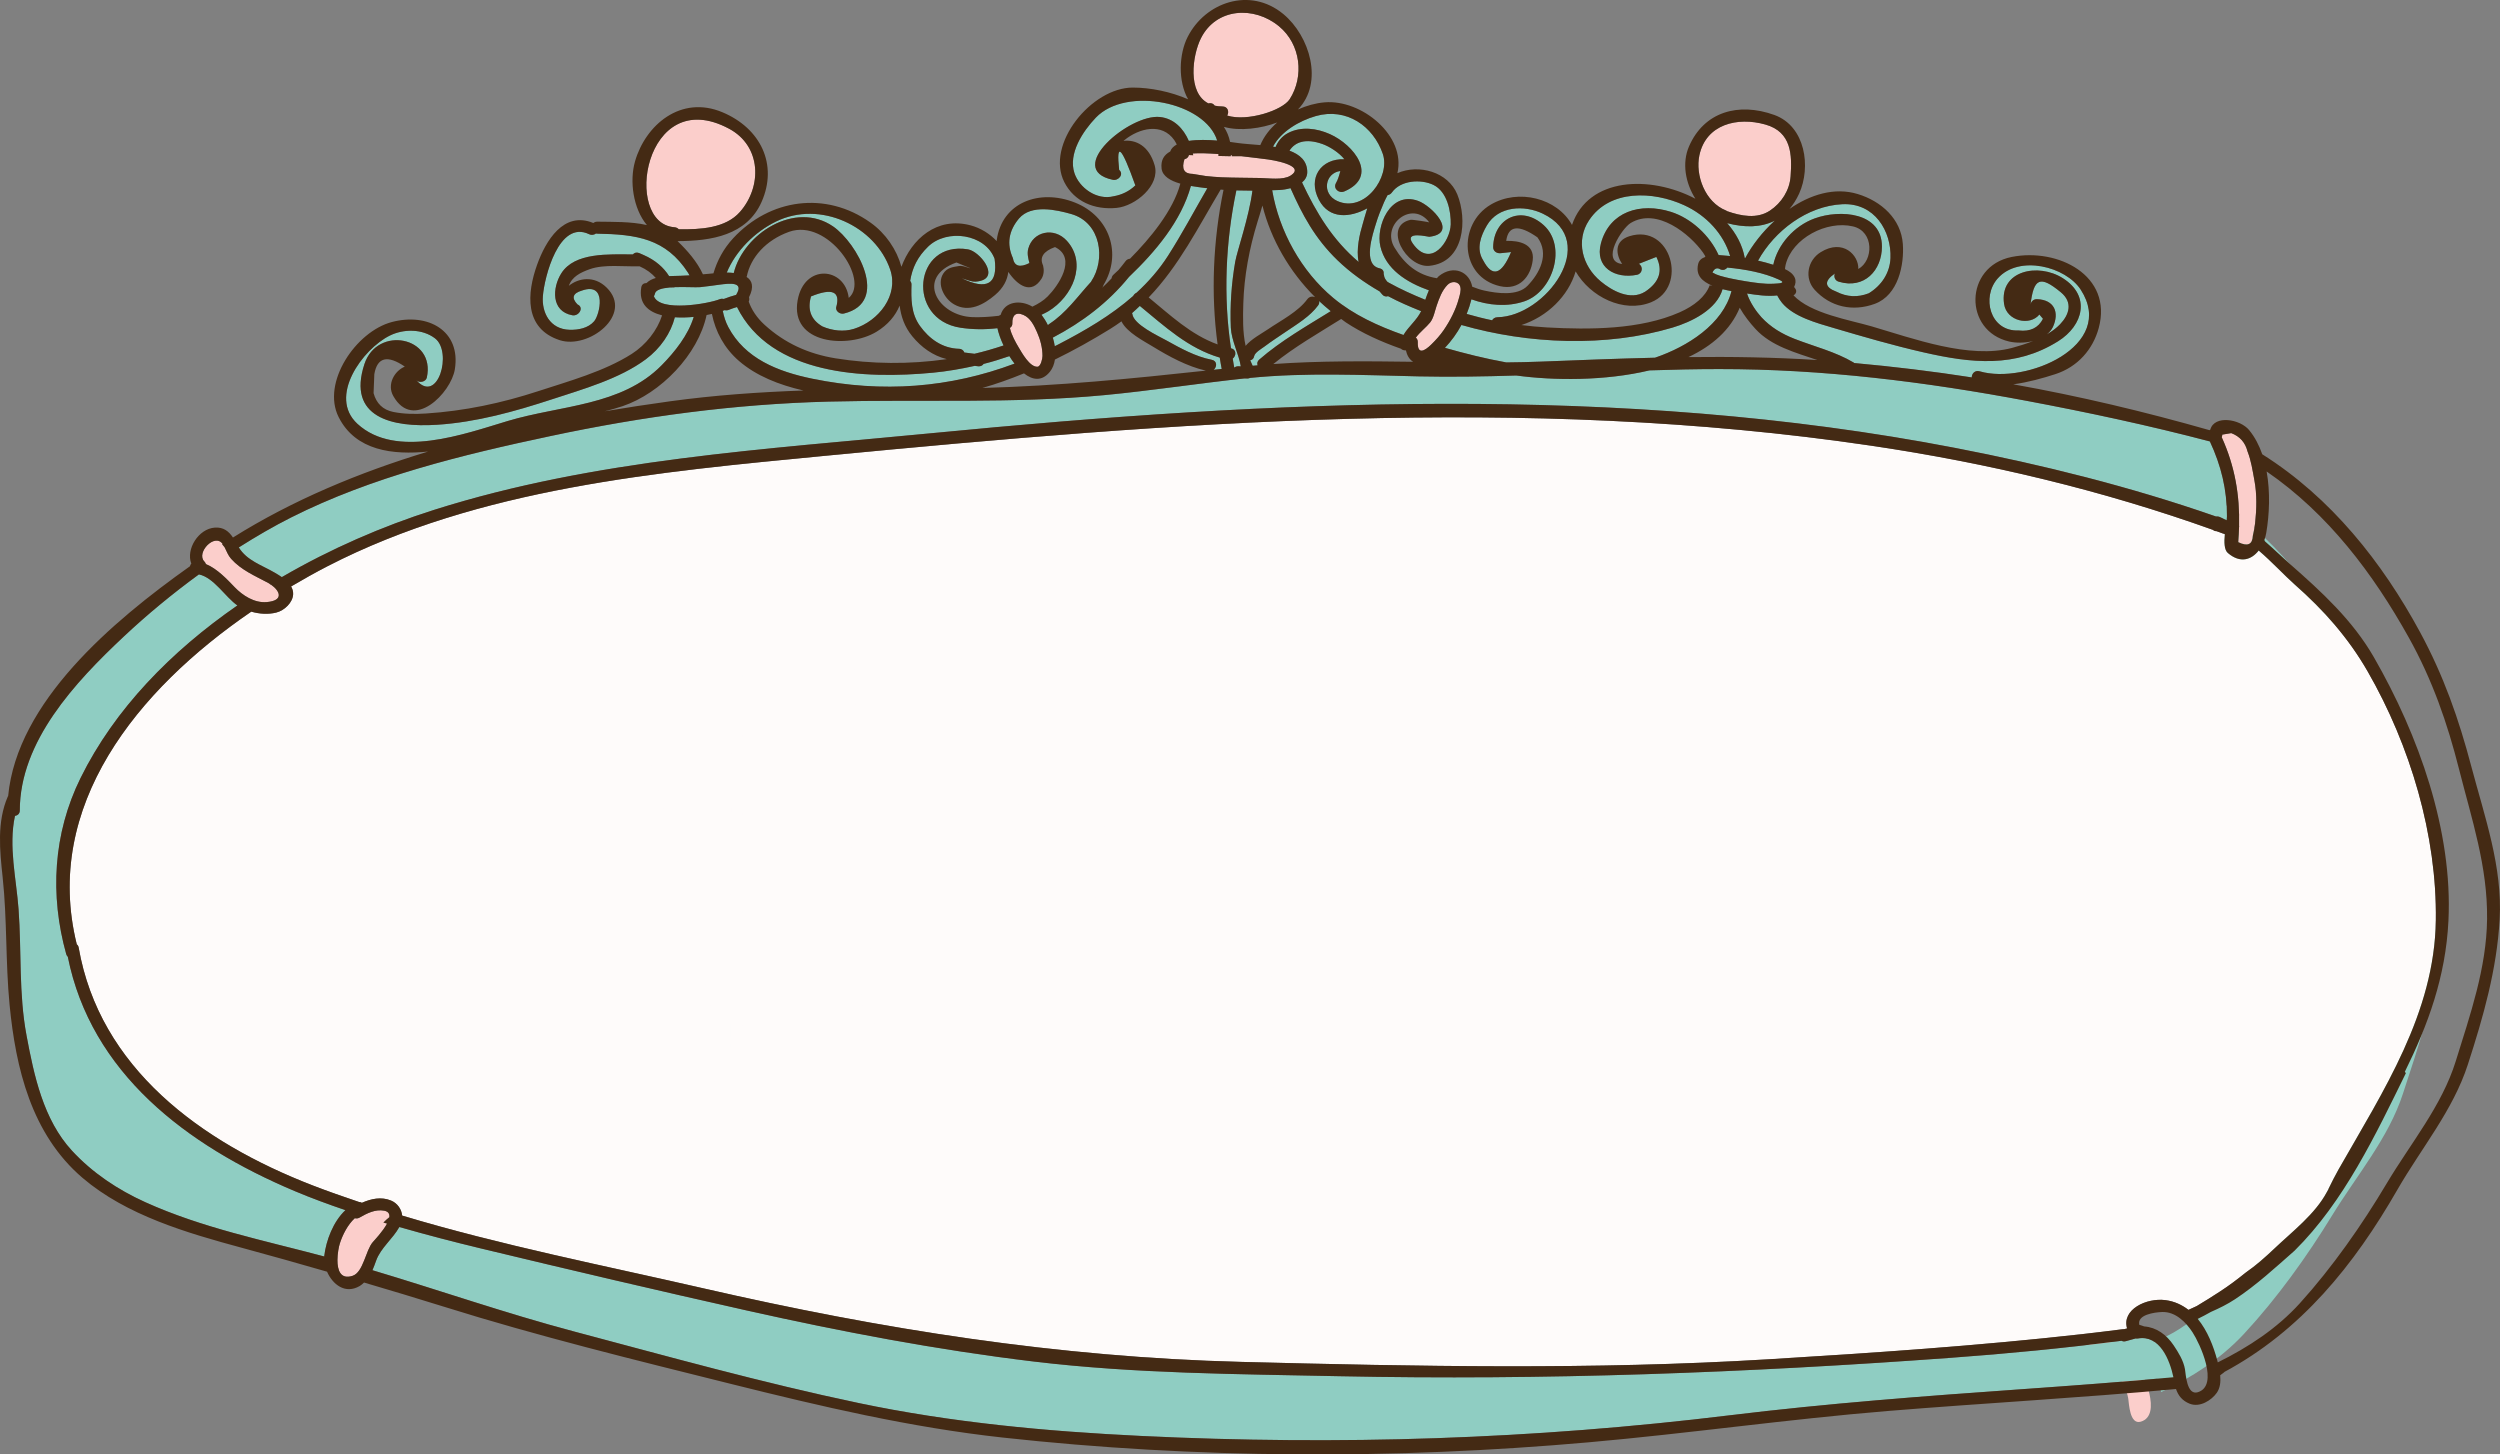 <?xml version="1.0" encoding="utf-8"?>
<!-- Generator: Adobe Illustrator 16.0.0, SVG Export Plug-In . SVG Version: 6.00 Build 0)  -->
<!DOCTYPE svg PUBLIC "-//W3C//DTD SVG 1.1//EN" "http://www.w3.org/Graphics/SVG/1.1/DTD/svg11.dtd">
<svg version="1.1" id="Layer_1" xmlns="http://www.w3.org/2000/svg" xmlns:xlink="http://www.w3.org/1999/xlink" x="0px" y="0px"
	 width="530.401px" height="308.578px" viewBox="0 0 530.401 308.578" enable-background="new 0 0 530.401 308.578"
	 xml:space="preserve">
<rect x="0" y="0" width="530.401" height="308.578" fill="#808080" stroke="none"/>
<path fill="#8FCDC2" d="M501.002,142.056c-7.409-13.675-16.772-26.461-29.715-35.593c0.735,4.407,0.468,9.122-0.246,13.021
	c-0.096,0.513-0.238,1.029-0.425,1.525c0.061,0.092,0.113,0.189,0.148,0.289c1.827,1.624,3.552,3.346,5.162,4.799
	c6.751,6.071,13.198,12.144,17.598,20.015c9.312,16.662,16.292,37.054,15.115,56.103c-0.736,11.938-4.644,22.088-9.664,31.946
	c0.087,0.083,0.156,0.179,0.221,0.276c-6.521,12.871-13.479,27.159-24.098,37.398c-4.123,3.546-8.147,7.185-12.759,10.153
	c-1.627,1.046-3.367,1.875-5.154,2.632c-0.918,0.519-1.862,0.987-2.813,1.448c2.035,2.533,3.264,5.827,4.033,8.85
	c0.035,0.131,0.07,0.279,0.104,0.424c6.564-3.15,12.666-7.054,17.598-12.371c6.993-7.545,13.371-16.439,18.689-25.129
	c5.206-8.503,11.942-16.333,15.027-25.852c3.181-9.813,6.764-19.636,7.014-30.043c0.269-11.146-2.969-21.129-5.535-31.835
	C508.938,160.241,505.888,151.083,501.002,142.056z"/>
<path fill="#FBCECB" d="M446.815,284.523c-1.606,0.044-5.389,0.497-4.839,2.714c0.031-0.009,0.056-0.018,0.091-0.025
	c0.329,0.091,0.623,0.218,0.935,0.325c2.596,0.226,4.703,1.806,6.183,4.071c1.008,1.547,2.056,3.277,2.346,5.112
	c0.168,1.069,0.293,5.608,2.668,4.901c4.591-1.378,0.55-10.334-0.952-12.699C451.906,286.804,449.705,284.436,446.815,284.523z"/>
<path fill="#8FCDC2" d="M62.557,252.718c-23.147-9.758-43.251-25.165-48.174-49.73c-0.145-0.144-0.269-0.317-0.332-0.552
	c-3.489-12.518-2.792-25.547,3.036-37.367c7.235-14.656,19.222-26.881,33.277-36.619c-2.506-1.719-4.982-5.925-8.163-6.583
	c-5.625,4.1-10.982,8.529-15.944,13.186c-10.359,9.722-22.034,22.227-22.057,36.904c-0.001,0.688-0.475,1.057-1.022,1.149
	c-1.402,6.402,0.294,13.396,0.759,19.78c0.658,8.993,0.017,17.865,1.697,26.824c1.572,8.39,3.545,17.828,9.646,24.43
	c4.314,4.668,9.658,8.25,15.548,10.918c12.081,5.466,25.158,8.102,37.962,11.515c0.007-0.058,0.005-0.115,0.013-0.173
	c0.398-3.211,1.853-7.171,4.474-9.651C69.661,255.511,66.072,254.199,62.557,252.718z"/>
<g>
	<path fill="#FBCECB" d="M57.524,124.065c-0.094-0.047-0.185-0.087-0.277-0.131c0.014-0.008,0.024-0.012,0.037-0.02
		c-0.12-0.074-0.233-0.158-0.355-0.225c-2.842-1.522-5.746-2.725-7.904-5.142c-0.635-0.712-0.942-1.609-1.371-2.439
		c-0.172-0.212-0.352-0.416-0.519-0.636c0.035-0.02,0.072-0.042,0.104-0.063c-1.71-2.398-5.688,1.887-3.882,3.718
		c0.153,0.154,0.25,0.322,0.305,0.491c0.021,0.022,0.042,0.049,0.066,0.076c2.374,0.985,4.49,3.247,6.062,4.886
		c1.665,1.733,4.161,3.386,6.793,3.162C60.364,127.419,59.328,125.313,57.524,124.065z"/>
	<path fill="#FBCECB" d="M82.605,258.242c0.084-0.679-0.181-1.201-1.083-1.378c-1.896-0.362-3.676,0.564-5.24,1.461
		c-0.36,0.204-0.708,0.222-1.006,0.127c-1.543,1.419-2.595,3.558-3.17,5.346c-0.221,0.679-0.507,2.122-0.515,3.529h0.003
		c0,0.004,0,0.004-0.003,0.008c-0.007,2.138,0.642,4.189,3.217,3.342c2.287-0.752,2.752-5.398,4.289-7.154
		c0.332-0.387,2.123-2.253,3.022-3.928c-0.259-0.073-0.518-0.135-0.773-0.214C81.722,258.962,82.177,258.616,82.605,258.242z"/>
</g>
<path fill="#8FCDC2" d="M453.582,283.972c-0.173,0.033-0.329,0.016-0.485-0.004c-0.68,0.182-1.362,0.358-2.04,0.567
	c-0.378,0.119-0.689,0.065-0.948-0.074c-12.044,1.556-24.138,2.731-36.265,3.614c-43.307,3.164-86.21,4.813-129.662,3.902
	c-21.617-0.455-43.332-0.534-64.814-3.108c-20.52-2.463-40.807-6.329-60.925-10.835c-18.803-4.211-37.574-8.628-56.301-13.135
	c-5.823-1.398-11.644-2.916-17.417-4.573c-1.412,2.542-3.96,4.437-4.926,7.143c-0.243,0.69-0.499,1.37-0.78,2.02
	c14.212,4.248,28.21,9.126,42.584,12.949c20.031,5.329,40.205,10.951,60.516,15.22c19.717,4.149,39.849,6.024,59.994,6.994
	c41.994,2.023,83.211,0.709,124.939-4.391c20.645-2.521,41.35-4.076,62.102-5.543c10.656-0.753,21.322-1.539,31.96-2.521
	C460.347,288.557,458.213,283.15,453.582,283.972z"/>
<path fill="#8FCDC2" d="M377.048,62.679c-2.109,0.249-4.338-0.102-6.402-0.408c0.65,1.966,2.021,3.902,3.068,5.046
	c1.949,2.107,4.365,3.548,7.088,4.603c4.16,1.612,8.632,2.711,12.466,4.996c0.048,0.03,0.069,0.071,0.117,0.105
	c8.311,0.756,16.631,1.754,24.944,3.051c-0.013-0.779,0.66-1.592,1.676-1.293c9.808,2.876,29.146-5.427,21.445-17.322
	c-3.174-4.906-13.079-7.467-17.601-2.401c-3.507,3.926-1.699,11.34,4.454,11.059c2.43,0.281,4.146-0.546,5.138-2.476
	c-0.26-0.302-0.509-0.605-0.763-0.91c-1.991,2.488-6.966,1.446-7.495-2.267c-1.008-7.068,7.219-8.763,12.461-5.446
	c5.983,3.785,4.371,10.028-0.999,13.388c-9.102,5.688-18.323,4.683-28.55,2.352c-6.431-1.465-12.765-3.31-19.072-5.172
	c-3.6-1.063-8.468-2.356-10.943-5.327C377.667,63.75,377.337,63.218,377.048,62.679z"/>
<path fill="#8FCDC2" d="M434.255,70.942c1.05-0.615,2.021-1.314,2.81-2.143c1.977-2.068,2.75-4.653,0.168-6.785
	c-4.426-3.652-5.768-3.028-6.447,2.688c0.083-0.686,0.61-1.256,1.387-1.229c3.698,0.132,4.787,2.823,3.373,5.899
	C435.25,69.997,434.79,70.503,434.255,70.942z"/>
<path fill="#FBCECB" d="M475.044,111.606c0.012,0.008,0.029,0.012,0.045,0.02c-0.013,0.05-0.034,0.095-0.048,0.146
	c-0.024,1.073-0.08,2.154-0.169,3.251c1.967,0.966,3.001,0.519,3.089-1.34c0.207-0.894,0.371-1.791,0.489-2.694
	c0.325-3.047,0.407-6.067-0.16-9.104c-0.375-2.022-0.689-4.188-1.458-6.122c-0.478-1.892-1.633-3.182-3.451-3.873
	c-0.636,0.107-1.27,0.211-1.904,0.317c-0.001,0.212-0.048,0.392-0.118,0.548C474.154,98.908,475.2,105.044,475.044,111.606z"/>
<path fill="#8FCDC2" d="M372.986,55.295c1.107,0.253,2.186,0.548,3.231,0.881c0.918-4.256,4.373-8.226,8.784-9.836
	c5.379-1.96,14.28-1.339,14.271,5.986c-0.011,4.998-3.724,9.098-9.185,7.432c-0.828-0.25-1.056-1.085-0.813-1.721
	c-2.313,1.607-2.209,2.891,0.335,3.845c2.231,1.143,4.515,1.256,6.868,0.343c2.739-1.667,4.476-4.342,4.608-7.462
	c0.229-5.688-3.354-11.778-10.22-11.437C383.418,43.695,376.493,48.953,372.986,55.295z"/>
<path fill="#8FCDC2" d="M265.713,40.446c-1.139,0.003-2.271-0.013-3.407-0.051c-2.296,10.881-2.79,22.579-1.138,33.5
	c1.212,0.266,1.132,1.604,0.37,2.189c0.111,0.631,0.188,1.274,0.318,1.898c0.008-0.001,0.02-0.001,0.028-0.004
	c0.217-0.162,0.484-0.278,0.837-0.27l0.524,0.016c-0.404-2.578-1.991-5.504-2.109-8.192c-0.201-4.698,0.128-9.385,0.932-14.028
	C262.441,53.333,265.017,45.98,265.713,40.446z"/>
<path fill="#8FCDC2" d="M259.198,78.274c-0.162-0.791-0.278-1.604-0.412-2.405c-6.737-1.977-11.695-6.648-16.962-10.961
	c-0.55,0.506-1.067,1.034-1.649,1.52c0.017,0.064,0.053,0.107,0.063,0.182c0.279,2.26,5.41,4.604,7.224,5.611
	c2.988,1.66,6.186,3.438,9.611,4.109c1.203,0.235,1.145,1.509,0.423,2.127C258.066,78.395,258.627,78.337,259.198,78.274z"/>
<path fill="#8FCDC2" d="M282.331,66.017c-0.852-0.693-1.685-1.407-2.48-2.157c0.085,0.285,0.045,0.608-0.197,0.936
	c-1.709,2.329-4.451,3.957-6.843,5.583c-1.524,1.034-3.072,2.038-4.541,3.144c-0.62,0.461-2.051,1.26-2.192,2.06
	c-0.093,0.522-0.432,0.776-0.833,0.856c0.2,0.429,0.382,0.811,0.518,1.16c0.344-0.035,0.697-0.055,1.046-0.087
	c-0.136-0.398-0.08-0.845,0.345-1.215C271.741,72.305,277.132,69.241,282.331,66.017z"/>
<path fill="#FBCECB" d="M300.796,72.585c-0.082,2.76,1.435,1.904,2.88,0.489c0.96-0.938,1.863-1.938,2.618-3.036
	c1.371-1.995,2.572-4.341,3.195-6.646c0.211-0.767,0.542-1.754,0.324-2.558c-0.324-1.186-1.852-1.275-2.69-0.421
	c-1.211,1.235-1.78,2.875-2.327,4.453c-0.37,1.078-0.637,2.611-1.37,3.535c-0.827,1.033-2.194,2.058-3.044,3.234
	C300.642,71.847,300.808,72.162,300.796,72.585z"/>
<path fill="#8FCDC2" d="M319.582,76.895c2.457-0.028,4.915-0.08,7.367-0.175c8.046-0.312,16.106-0.636,24.179-0.83
	c6.852-2.325,14.433-7.109,16.224-14.128c-0.64-0.112-1.274-0.247-1.891-0.408c-1.235,4.318-6.54,6.932-10.618,8.148
	c-14.067,4.193-30.547,3.539-44.783-0.552c-0.956,1.779-2.15,3.408-3.5,4.847C310.745,74.986,315.104,76.087,319.582,76.895z"/>
<path fill="#FBCECB" d="M273.779,37.272c3.629-2.268-4.598-3.425-4.657-3.431c-0.717-0.084-3.001-0.396-5.71-0.696
	c-0.696,0-1.394,0.015-2.09,0.001c0.016-0.072,0.038-0.143,0.056-0.215c-0.088-0.008-0.171-0.018-0.258-0.025
	c-0.01,0.082,0.002,0.158-0.01,0.239c-0.865-0.016-1.736-0.032-2.601-0.056c0.02-0.139-0.008-0.269,0.011-0.406
	c-2.083-0.152-4.043-0.228-5.453-0.126c0.025,0.125,0.064,0.246,0.087,0.37c-0.305-0.008-0.61-0.02-0.913-0.029
	c-0.103,0.404-0.386,0.763-0.946,0.885c-0.673,2.069-0.083,3.107,1.772,3.115c0.922,0.151,1.849,0.303,2.78,0.452
	c1.091,0.123,2.189,0.209,3.292,0.262c2.746,0.108,5.494,0.102,8.244,0.154C269.206,37.798,272.194,38.262,273.779,37.272z"/>
<path fill="#8FCDC2" d="M215.246,77.149c-0.388-0.5-0.75-1.033-1.095-1.59c-1.804,0.617-3.615,1.189-5.469,1.651
	c-0.221,0.312-0.571,0.536-1.091,0.509c-0.263-0.015-0.525-0.068-0.779-0.099c-2.925,0.644-5.874,1.169-8.839,1.449
	c-14.542,1.38-34.427,0.565-41.61-13.929c-0.586,0.172-1.177,0.362-1.745,0.599c-0.311,0.132-0.607,0.125-0.879,0.06
	c-0.132,0.048-0.261,0.096-0.399,0.145c0.236,1.164,0.58,2.325,1.187,3.466c3.525,6.658,10.463,9.427,17.822,10.938
	C187.248,83.41,201.527,82.286,215.246,77.149z"/>
<path fill="#FBCECB" d="M220.115,77.808c0.726-0.045,1.064-1.802,1.062-2.276c0.009-1.707-0.456-3.502-1.164-5.069
	c-0.619-1.376-1.365-2.985-2.885-3.649c-1.695-0.742-2.408,0.208-2.344,1.774c0.02,0.479-0.207,0.792-0.524,0.979
	c0.332,1.489,1.177,3.003,1.894,4.195C216.794,74.833,218.474,77.907,220.115,77.808z"/>
<path fill="#8FCDC2" d="M317.696,67.306c10.251-0.161,21.952-16.086,9.608-21.985c-3.93-1.881-9.42-1.616-11.83,2.473
	c-1.295,2.193-2.355,4.982-0.813,7.427c1.934,3.688,3.907,3.107,5.929-1.741c-0.719,0.078-1.44,0.155-2.163,0.231
	c-0.854,0.119-1.648-0.413-1.636-1.284c0.097-6.061,5.875-9.021,10.712-4.663c4.969,4.473,2.027,14.069-4.068,16.157
	c-3.64,1.244-7.613,0.899-11.256-0.416c-0.256,1.034-0.589,2.07-1.008,3.099c1.78,0.505,3.579,0.977,5.396,1.347
	C316.779,67.59,317.147,67.313,317.696,67.306z"/>
<path fill="#8FCDC2" d="M365.061,57.181c-0.734-0.479-1.318-0.27-1.75,0.636c0.516,0.302,1.059,0.536,1.637,0.703
	c0.677,0.192,1.35,0.373,2.041,0.518c1.082,0.226,2.157,0.437,3.244,0.612c1.974,0.313,4.063,0.66,6.073,0.544
	c1.116-0.067,2.804-0.092,1.127-0.862c-3.221-1.483-7.189-2.21-10.975-2.562C366.177,57.161,365.681,57.391,365.061,57.181z"/>
<path fill="#FEFBFA" d="M472.663,117.324c-0.788-0.681-0.804-2.332-0.638-3.985c-0.588-0.214-1.174-0.432-1.761-0.644
	c-0.273,0.006-0.543-0.07-0.752-0.274c-23.41-8.39-47.84-14.211-72.565-17.867c-73.778-10.921-147.998-4.967-221.798,2.142
	c-35.777,3.445-73.439,6.849-105.622,23.416c-2.593,1.334-5.183,2.791-7.765,4.312c0.28,0.493,0.456,1.027,0.432,1.624
	c-0.063,1.781-1.848,3.491-3.605,3.918c-1.713,0.418-3.558,0.295-5.277-0.199c-24.241,16.572-44.283,41.259-37.024,70.579
	c0.188,0.153,0.342,0.359,0.398,0.671c4.432,25.48,25.791,41.27,49.728,50.511c3.214,1.241,6.478,2.381,9.76,3.486
	c0.225,0.004,0.425,0.07,0.604,0.174c1.956-0.869,4.11-1.333,6.17-0.485c1.373,0.563,2.237,1.838,2.375,3.194
	c20.931,6.301,42.73,10.577,63.9,15.434c37.823,8.685,75.185,14.615,114.127,15.609c37.245,0.959,74.582,1.708,111.794-0.55
	c22.139-1.345,44.432-2.854,66.461-5.322c2.887-0.32,5.789-0.687,8.697-1.053c0.139,0.01,0.269-0.024,0.404-0.024
	c0.19-0.053,0.388-0.103,0.577-0.152c-1.187-4.005,4.12-6.542,8.158-6c1.931,0.256,3.506,1.025,4.864,2.064
	c0.586-0.263,1.171-0.518,1.744-0.802c1.701-1.003,3.328-2.047,4.834-3.022c1.993-1.283,3.784-2.64,5.512-4.037
	c2.189-1.522,4.19-3.298,6.162-5.169c3.836-3.641,8.612-7.279,11.107-11.955c0.004-0.009,0.017-0.017,0.022-0.029
	c0.019-0.045,0.045-0.09,0.07-0.14c0.068-0.136,0.161-0.271,0.228-0.407c0.021-0.046,0.021-0.086,0.039-0.127
	c0.685-1.415,1.391-2.805,2.13-4.112c9.541-16.747,20.349-33.138,20.634-52.847c0.259-17.991-5.394-37.045-14.472-52.824
	c-4.098-7.12-9.251-12.933-15.493-18.438c-2.161-1.912-4.777-4.765-7.617-7.193C477.69,118.749,475.321,119.604,472.663,117.324z"/>
<path fill="#FEFBFA" d="M157.583,243.873c0.017,1.336-2.136,1.653-2.462,0.321c-5.04-20.543-9.005-41.308-14.042-61.85
	c-1.798-7.328-3.985-14.638-5.931-21.945c-1.748-6.565-3.465-13.533-7.531-19.204c-0.911-1.267,1.25-2.478,2.153-1.212
	c3.853,5.363,5.702,11.917,7.357,18.143c1.889,7.088,4.067,14.192,5.809,21.299c4.348,17.733,7.985,35.607,12.084,53.391
	c-0.176-31.241,0.343-62.484-0.031-93.728c-0.02-1.534,2.491-1.553,2.506-0.013C157.915,174.005,157.163,208.938,157.583,243.873z"
	/>
<path fill="#FEFBFA" d="M183.818,237.6c-0.51-32.974-4.523-65.804-5.024-98.787c-0.024-1.534,2.486-1.551,2.508-0.012
	c0.5,32.976,4.513,65.811,5.021,98.783C186.348,239.121,183.842,239.138,183.818,237.6z"/>
<path fill="#FEFBFA" d="M235.125,232.258c-0.136,1.258-2.107,1.731-2.46,0.321c-5.125-20.558-11.197-40.939-18.8-60.802
	c-2.488-6.494-5.556-12.781-8.069-19.273c-0.707-1.824-1.519-3.721-2.264-5.651c2.385,14.704,2.375,29.922,2.534,44.662
	c0.171,16.227-2.447,34.853,4.082,50.253c0.599,1.418-1.821,2.039-2.42,0.628c-6.211-14.664-4.071-32.147-4.147-47.585
	c-0.095-19.26,0.206-39.532-4.726-58.303c-0.388-1.489,2.026-2.122,2.419-0.628c0.159,0.595,0.266,1.203,0.413,1.8
	c0.663-0.56,2.077-0.278,2.17,0.86c0.441,5.427,3.479,11.228,5.508,16.238c2.499,6.186,5.391,12.225,7.71,18.469
	c6.283,16.921,11.566,34.138,16.129,51.542c0.828-15.792-0.834-31.57-1.242-47.381c-0.377-14.624,2.864-30.653-1.83-44.835
	c-0.484-1.462,1.935-2.09,2.421-0.628c4.564,13.798,1.485,28.923,1.851,43.114C234.896,194.122,237.192,213.215,235.125,232.258z"/>
<path fill="#FEFBFA" d="M286.537,137.577c-6.471-0.6-12.913-1.657-19.37-2.428c-0.281,0.194-0.626,0.301-0.968,0.254
	c0.059,0.782,0.118,1.565,0.187,2.345c0.17,2.313-0.153,4.539-0.135,6.849c0.042,5.167,0.706,10.243,1.254,15.375
	c0.966,9.054,1.296,18.222,1.653,27.316c0.599,15.246,0.866,30.5,1.062,45.756c0.02,1.534-2.486,1.554-2.506,0.017
	c-0.211-16.443-0.46-32.895-1.211-49.326c-0.433-9.4-0.974-18.779-2.016-28.135c-0.616-5.558-0.107-11.046-0.511-16.548
	c-0.098-1.365-0.347-2.84-0.371-4.279c-5.29-0.525-10.603-0.778-15.954-0.319c-1.61,0.139-1.616-2.244-0.016-2.381
	c5.449-0.465,10.849-0.195,16.237,0.347c0.126-0.381,0.439-0.708,0.854-0.804c0.094-0.021,0.188-0.043,0.284-0.067
	c0.411-0.098,0.9-0.012,1.198,0.29c0.347,0.353,0.558,0.611,0.763,0.907c6.515,0.774,13.013,1.844,19.55,2.452
	C288.113,135.343,288.149,137.728,286.537,137.577z"/>
<path fill="#FEFBFA" d="M320.336,232.454c-1.015-16.12-2.157-32.255-4.464-48.263c-2.427-16.842-5.488-34.604-13.664-49.928
	c-5.587,3.382-6.289,12.123-6.663,17.716c-0.507,7.577-0.222,15.161,0.139,22.737c0.225,4.668,0.431,9.277,0.277,13.904
	c6.673-0.199,13.073-0.293,19.456,2.372c1.48,0.619,0.251,2.692-1.221,2.082c-5.963-2.488-12.102-2.3-18.366-2.081
	c-0.072,1.132-0.129,2.264-0.259,3.398c-1.453,12.804-4.044,25.49-4.053,38.407c0,1.534-2.506,1.553-2.506,0.018
	c0.013-14.076,3.431-27.77,4.377-41.748c-0.388,0.01-0.773,0.026-1.159,0.036c-1.613,0.032-1.635-2.35-0.014-2.384
	c0.441-0.01,0.88-0.024,1.319-0.036c0.296-6.827-0.415-13.695-0.639-20.515c-0.315-9.706-2.812-31.537,9.233-36.567
	c0.596-0.249,1.367-0.208,1.713,0.417c8.496,15.366,11.709,33.138,14.243,50.147c2.487,16.668,3.699,33.478,4.757,50.27
	C322.944,233.969,320.434,233.981,320.336,232.454z"/>
<path fill="#FEFBFA" d="M363.064,201.895c-0.617,3.559-1.738,7.352-1.613,10.971c0.137,3.998,0.606,8.145-0.076,12.122
	c-1.326,7.824-7.356,10.189-15.085,7.925c-8.406-2.464-8.765-13.942-9.401-20.629c-1.238-12.965-3.967-25.767-4.93-38.767
	c-0.856-11.554-1.945-25.86,3.84-36.532c3.9-7.207,10.986-15.896,19.181-8.192c1.147,1.083-0.592,2.796-1.739,1.717
	c-11.265-10.597-18.29,15.41-18.856,22.041c-0.827,9.595-0.276,19.226,0.848,28.784c1.062,9.05,2.661,18.035,3.752,27.078
	c0.739,6.12-0.096,18.61,7.05,21.781c4.647,2.069,11.149,1.943,12.488-3.692c0.694-2.924,0.72-5.894,0.606-8.877
	c-0.191-4.958,0.266-9.289,1.129-14.171c1.586-8.964,6.351-30.774-10.251-27.351c-1.57,0.328-2.244-1.966-0.659-2.294
	C367.66,170.029,364.974,190.889,363.064,201.895z"/>
<path fill="#FEFBFA" d="M396.815,186.166c-5.576-3.588-12.549-4.086-18.731-6.381c0.202,5.771,0.242,11.544,0.129,17.304
	c-0.204,10.479-1.482,41.502,17.915,33.464c1.459-0.605,2.757,1.433,1.278,2.047c-17.92,7.432-21.236-12.849-21.655-25.292
	c-0.27-8.053,1.008-16.316,0.345-24.327c-1.477-17.816-2.854-35.71-6.909-53.202c-0.344-1.493,2.073-2.131,2.426-0.626
	c3.649,15.78,5.642,31.897,6.347,48.04c6.5,2.781,14.059,3.021,20.076,6.889C399.361,184.937,398.153,187.025,396.815,186.166z"/>
<path fill="#FEFBFA" d="M399.844,128.969c-6.793-3.486-21.498-9.762-25.856-0.149c-0.646,1.415-2.828,0.242-2.192-1.153
	c5.037-11.119,21.22-4.907,29.265-0.782C402.484,127.614,401.265,129.698,399.844,128.969z"/>
<path fill="#8FCDC2" d="M349.031,61.884c3.036-2.01,3.829-4.467,2.382-7.378c-1.24,0.488-2.479,0.978-3.716,1.466
	c0.977,0.584,0.776,2.094-0.394,2.328c-4.647,0.938-9.009-1.587-7.652-6.666c1.808-6.745,8.355-8.754,14.878-6.68
	c4.279,1.363,8.192,4.973,10.086,9.154c0.817,0.056,1.628,0.123,2.451,0.212c-1.391-4.678-5.004-8.613-9.788-10.798
	c-6.529-2.982-15.776-3.403-20.153,3.225c-2.844,4.305-1.474,9.658,2.479,12.944C341.949,61.646,345.85,63.867,349.031,61.884z"/>
<path fill="#FBCECB" d="M366.238,44.682c0.07,0.028,0.114,0.078,0.174,0.114c2.973,1.053,6.349,1.696,9.074-0.095
	c2.506-1.647,4.197-4.358,4.407-7.283c0.328-4.578,0.212-9.422-5.341-10.997c-5.942-1.688-12.603-0.07-14.011,6.521
	C359.645,37.121,361.695,42.893,366.238,44.682z"/>
<path fill="#8FCDC2" d="M366.44,47.348c1.884,2.156,3.241,4.643,3.73,7.394c0.03,0.005,0.065,0.014,0.096,0.021
	c1.479-2.77,3.667-5.571,6.271-7.953C373.628,48.301,370.106,48.318,366.44,47.348z"/>
<path fill="#8FCDC2" d="M140.366,77.506c2.824-2.861,5.654-6.441,6.819-10.272c-1.334,0.129-2.702,0.165-4.009,0.08
	c-0.856,3.337-3.013,6.574-6.162,8.915c-5.571,4.14-13.269,6.317-19.875,8.478c-7.873,2.579-16.044,4.875-24.402,5.411
	c-9.611,0.618-19.112-1.55-15.43-12.848c2.695-8.266,15.167-5.875,13.246,2.844c-0.201,0.909-1.633,1.229-2.247,0.517
	c4.587,5.307,7.748-5.971,3.988-8.844c-2.669-2.041-6.641-2.056-9.614-0.58c-5.712,2.837-13.152,12.942-6.831,18.729
	c8.157,7.466,22.604,2.162,31.868-0.616C118.942,85.955,131.83,86.163,140.366,77.506z"/>
<path fill="#8FCDC2" d="M152.679,63.485c0.311-0.128,0.606-0.12,0.872-0.056c0.868-0.348,1.754-0.617,2.648-0.875
	c0.014-0.029,0.01-0.06,0.031-0.092c1.7-2.781-1.584-2.31-3.477-2.08c-1.411,0.171-2.806,0.414-4.219,0.541
	c-0.908,0.081-3.291-0.084-5.457,0.004c0.007,0.013,0.014,0.026,0.018,0.04c-0.349,0.021-0.699,0.017-1.052,0.029
	c-1.63,0.148-2.944,0.502-3.098,1.326c-0.037,0.206-0.117,0.373-0.217,0.505C139.917,66.266,150.339,64.443,152.679,63.485z"/>
<path fill="#8FCDC2" d="M58.32,121.517c0.467,0.27,0.976,0.58,1.472,0.925c10.333-6.011,21.383-10.809,32.321-14.274
	c34.029-10.782,70.426-12.845,105.879-16.294c71.777-6.984,145.645-10.59,216.814,3.153c18.467,3.567,37.234,8.232,55.292,14.535
	c0.009,0.002,0.017,0.009,0.03,0.016c0.281-0.024,0.571-0.004,0.824,0.109c0.488,0.223,0.972,0.457,1.454,0.68
	c0.04-0.315,0.067-0.595,0.063-0.813c0.02-5.678-1.227-10.77-3.618-15.899c-12.994-3.418-26.094-6.208-38.792-8.599
	c-21.671-4.076-43.233-6.766-65.355-6.755c-4.916,0.001-9.836,0.118-14.757,0.279c-9.471,2.262-20.333,2.169-28.243,1.086
	c-6.913,0.219-13.818,0.339-20.731,0.184c-11.949-0.269-23.833-0.853-35.743,0.324c-0.186,0.082-0.384,0.135-0.596,0.131
	l-0.606-0.017c-9.938,1.069-19.82,2.599-29.772,3.546c-19.419,1.847-38.989,0.861-58.468,1.37
	c-20.091,0.521-39.413,3.151-58.993,7.31c-18.765,3.981-37.91,8.664-55.002,17.256c-3.804,1.914-7.499,4.079-11.127,6.368
	C52.383,118.945,55.53,119.886,58.32,121.517z"/>
<path fill="#FBCECB" d="M143.1,48.214c0.403,0.029,0.702,0.199,0.905,0.43c4.594,0.059,9.925-0.208,12.989-3.69
	c4.694-5.337,4.605-13.95-2.333-17.656C136.653,17.674,132.014,47.415,143.1,48.214z"/>
<path fill="#8FCDC2" d="M141.957,58.581c0.177-0.005,0.361-0.015,0.53-0.016c1.293-0.02,2.549-0.075,3.802-0.141
	c-0.105-0.184-0.193-0.367-0.309-0.552c-4.715-7.281-10.971-8.157-19.342-8.297c-0.073,0-0.124-0.031-0.186-0.039
	c-0.387,0.29-0.921,0.411-1.475,0.148c-6.429-3.075-9.483,9.117-9.8,13.141c-0.273,3.448,1.475,7.019,5.648,7.144
	c1.886,0.056,3.953-0.335,5.228-1.803c1.201-1.393,2.81-8.397-2.58-6.525c-1.963,0.58-2.282,1.56-0.963,2.943
	c1.491,0.643,0.297,2.554-1.071,2.307c-4.583-0.834-4.265-5.874-2.348-8.906c2.837-4.49,10.1-4.012,15.177-4.008
	c0.29-0.328,0.739-0.508,1.302-0.301c0.301,0.108,0.553,0.245,0.834,0.361c0.042,0.015,0.076,0.032,0.112,0.05
	C139.056,55.188,140.816,56.767,141.957,58.581z"/>
<path fill="#8FCDC2" d="M176.729,48.024c5.099,3.491,12.173,16.088,2.303,18.5c-0.787,0.191-1.745-0.469-1.637-1.283
	c0.981-3.413-0.79-4.197-5.333-2.351c-0.806,2.818-0.008,4.937,2.394,6.353c2.059,0.908,4.539,1.216,6.731,0.521
	c5.28-1.674,9.525-7.131,7.678-12.563C185.746,48.026,174.03,42.402,164.642,47c-4.493,2.203-8.534,6.209-10.449,10.828
	c0.511,0.002,1.006,0.035,1.481,0.091C157.734,49.591,168.689,42.522,176.729,48.024z"/>
<path fill="#8FCDC2" d="M285.223,33.781c-1.14-1.419-3.127-2.686-4.669-3.231c-3.51-1.242-5.766-0.464-6.982,1.414
	c2.192,0.815,3.783,2.167,3.778,4.553c-0.004,0.925-0.451,1.637-1.108,2.193c3.067,6.518,6.489,12.193,12.006,16.864
	c-0.56-2.62,0.221-5.946,0.871-8.077c0.194-0.647,0.515-1.893,0.96-3.293c-3.691,2.002-8.057,2.363-10.256-1.808
	C277.384,37.772,280.247,33.605,285.223,33.781z"/>
<path fill="#8FCDC2" d="M294.493,62.837c-0.417,0.14-0.884,0.075-1.25-0.372c-0.187-0.217-0.36-0.428-0.537-0.636
	c-3.233-1.874-6.266-4.031-8.919-6.592c-4.827-4.649-7.503-9.729-9.989-15.317c-0.801,0.223-1.611,0.354-2.285,0.386
	c-0.53,0.024-1.071,0.035-1.607,0.056c1.486,8.654,6.121,17.156,12.979,22.858c4.316,3.585,9.509,5.96,14.879,7.851
	c1.053-1.788,2.816-3.129,3.751-5.054C299.125,65.063,296.758,64.047,294.493,62.837z"/>
<path fill="#FBCECB" d="M256.373,21.942c0.482-0.139,1.005-0.022,1.331,0.472c0.496,0.107,1.029,0.179,1.627,0.172
	c1.189-0.012,1.495,1.175,1.023,1.93c4.229,1.339,11.72-1.066,13.271-3.476c3.092-4.824,2.369-11.623-2.263-15.455
	c-5.292-4.376-13.307-3.924-16.556,2.498C252.956,11.749,251.893,19.666,256.373,21.942z"/>
<path fill="#8FCDC2" d="M270.084,31.109c0.173,0.026,0.35,0.053,0.527,0.085c0.527-1.209,1.336-2.264,2.634-2.956
	c2.781-1.479,6.118-1.033,8.908,0.215c5.073,2.268,10.464,8.974,3.077,12.152c-1.202,0.519-2.454-0.639-1.779-1.78
	c0.402-0.677,0.678-1.62,0.919-2.546c-3.283,0.422-4.01,4.819-0.688,6.347c5.812,2.673,11.365-5.104,9.693-9.979
	c-2.004-5.84-7.664-9.88-14.205-8.028C275.593,25.635,271.75,27.95,270.084,31.109z"/>
<path fill="#8FCDC2" d="M291.901,47.508c-0.663,2.187-2.878,8.633,0.78,9.417c0.73,0.155,0.952,0.692,0.88,1.227
	c0.024,0.083,0.063,0.151,0.069,0.245c0.024,0.505,0.347,0.962,0.71,1.383c0.1,0.06,0.188,0.123,0.297,0.182
	c2.487,1.384,5.094,2.562,7.753,3.64c0.221-0.668,0.477-1.35,0.767-2.011c-4.772-1.678-9.167-4.506-10.296-9.304
	c-1.003-4.26,2.064-11.827,8.011-9.667c2.852,1.036,8.64,6.9,2.356,7.617c-0.225,0.027-5.426-1.335-3.514,1.399
	c3.844,5.495,7.966-0.449,8.073-4.016c0.077-2.727-0.721-6.929-3.644-8.373c-2.631-1.301-6.993-1.028-8.835,1.581
	c-0.242,0.347-0.572,0.516-0.914,0.56c-0.253,0.488-0.516,0.973-0.738,1.477C292.994,44.384,292.376,45.926,291.901,47.508z"/>
<path fill="#8FCDC2" d="M195.183,69.158c1.966,2.725,4.709,4.741,8.29,4.846c0.614,0.019,0.966,0.362,1.119,0.783
	c0.716,0.102,1.433,0.179,2.148,0.272c2.093-0.481,4.147-1.092,6.173-1.761c-0.618-1.302-1.066-2.586-1.301-3.668
	c-2.608,0.312-5.255,0.293-7.825-0.098c-11.606-1.754-9.949-18.544,1.592-16.627c2.437,0.406,6.675,5.657,2.652,6.681
	c-0.769,0.195-1.408,0.258-2.199,0.016c-0.599-0.177-1.194-0.366-1.79-0.564c5.383,2.603,7.706,1.224,6.973-4.129
	c-1.998-5.31-10.122-6.458-14.118-2.574c-2.251,2.189-3.351,4.49-3.792,7.268c0.168,0.204,0.288,0.452,0.278,0.779
	C193.297,63.458,193.272,66.505,195.183,69.158z"/>
<path fill="#8FCDC2" d="M258.238,29.824c-2.533-8.17-19.294-11.602-25.737-4.875c-2.776,2.903-5.924,7.658-4.542,11.8
	c1.021,3.067,4.694,5.807,8.329,4.886c1.782-0.317,3.31-1.083,4.588-2.3c-2.953-8.277-4.101-9.374-3.436-3.289
	c1.075,0.918-0.15,2.354-1.348,2.1c-10.439-2.217,3.559-14.002,9.995-13.325c2.977,0.314,4.991,2.453,6.135,5.069
	C254.084,29.609,256.282,29.666,258.238,29.824z"/>
<path fill="#8FCDC2" d="M218.403,55.812c-0.257-0.99-0.525-2.006-0.249-3.041c0.966-3.659,5.458-4.692,8.198-1.673
	c4.342,4.797,1.236,11.825-3.953,14.953c-0.456,0.275-0.953,0.489-1.433,0.729c0.476,0.631,0.944,1.376,1.363,2.217
	c0.079-0.088,0.152-0.178,0.262-0.249c3.653-2.381,6.025-5.855,8.891-8.972c0.014-0.024,0.008-0.048,0.031-0.073
	c3.12-4.672,2.087-12.487-4.229-14.292c-3.169-0.903-8.487-2.113-11.097,0.949c-2.196,2.617-2.631,5.415-1.296,8.387
	C215.186,56.484,216.355,56.84,218.403,55.812z"/>
<path fill="#8FCDC2" d="M223.781,73.446c0.229-0.108,0.451-0.215,0.673-0.33c5.799-3.004,11.299-6.211,15.969-10.333
	c0.139-0.286,0.395-0.535,0.713-0.682c2.5-2.301,4.77-4.863,6.678-7.846c2.988-4.667,5.565-9.545,8.337-14.323
	c-0.131-0.017-0.269-0.022-0.396-0.04c-0.738-0.1-1.875-0.227-3.094-0.437c-2.047,7.421-7.478,13.905-13.138,19.3
	c-4.354,5.383-9.94,9.625-16.154,12.873C223.551,72.233,223.688,72.835,223.781,73.446z"/>
<path fill="#442A14" d="M513.412,134.065c-7.991-14.745-18.838-28.487-33.451-37.686c-0.659-1.879-1.554-3.632-2.78-5.126
	c-1.908-2.331-7.363-3.284-8.246-0.103c-0.054,0.038-0.11,0.075-0.158,0.118c-13.694-3.908-27.607-7.232-41.642-9.731
	c3.147-0.418,6.29-1.302,8.932-2.16c4.761-1.549,7.969-5.256,9.199-9.778c3.029-11.153-8.673-17.052-18.487-15.081
	c-10.033,2.018-10.238,15.695-0.506,17.942c1.462,0.338,3.352,0.33,5.078-0.107c-1.489,0.596-3.021,1.069-4.441,1.45
	c-9.075,2.446-21.072-2.004-29.781-4.551c-4.774-1.396-12.944-2.709-16.615-6.586c0.523-0.319,0.803-0.898,0.322-1.52
	c-0.069-0.095-0.132-0.176-0.197-0.259c0.321-0.616,0.417-1.327,0.148-1.949c-0.37-0.859-1.181-1.42-2.084-1.848
	c0.039-0.319,0.061-0.629,0.152-0.97c1.402-5.564,8.673-9.4,14.272-8.086c4.522,1.06,4.363,7.261,1.129,9.035
	c0.149-2.858-3.205-6.525-7.987-3.56c-2.808,1.741-3.486,5.53-1.275,7.97c3.316,3.646,8.074,4.699,12.752,2.987
	c5.02-1.842,6.276-8.327,5.961-12.704c-0.374-5.279-4.515-9.062-9.581-10.599c-4.927-1.497-10.069,0.128-14.465,3.158
	c0.765-0.898,1.458-1.957,2.04-3.235c2.56-5.622,1.374-14.304-5.269-16.702c-7.609-2.741-14.922-0.668-18.098,6.698
	c-1.51,3.491-0.769,7.732,1.364,11.083c-9.605-5.044-22.708-4.6-26.183,5.552c-3.154-5.705-11.384-7.752-17.23-4.31
	c-7.074,4.166-6.563,15.375,1.964,17.31c4.129,0.938,6.521-2.083,6.937-5.506c0.415-3.461-2.836-4.182-5.63-4.108
	c0.441-3.261,2.646-3.519,6.625-0.75c2.597,3.527,0.493,7.615-2.111,10.29c-2.161,2.219-6.484,1.583-9.139,1.006
	c-0.89-0.192-1.747-0.49-2.586-0.827c-0.563-3.09-3.881-4.766-7.079-2.244c-0.159,0.122-0.264,0.306-0.409,0.449
	c-4.089-0.646-6.849-2.945-9.002-6.517c-2.911-4.826,3.773-10.162,7.375-5.331c-0.04-0.057-3.596-0.626-3.97-0.544
	c-5.992,1.314-0.897,10.241,3.974,9.764c7.551-0.744,8.078-9.922,5.952-15.143c-1.956-4.791-8.177-6.509-12.712-4.518
	c1.863-7.961-7.624-15.684-15.435-15.025c-1.938,0.162-3.86,0.711-5.659,1.506c5.531-5.725,2.458-15.633-3.106-20.234
	c-7.069-5.854-16.587-2.502-20.307,4.863c-1.845,3.646-2.08,9.368,0.104,13.218c-3.704-1.616-7.973-2.477-11.703-2.486
	c-8.768-0.027-18.626,12.045-14.563,20.065c2.098,4.135,6.399,5.919,11.081,5.466c4.021-0.388,9.312-4.79,8.082-9.046
	c-1.212-4.193-4.061-5.479-6.602-5.176c0.061-0.051,0.125-0.105,0.176-0.149c3.136-2.553,7.981-3.775,10.615,0.021
	c0.201,0.294,0.341,0.599,0.507,0.9c-0.669,0.365-1.175,0.839-1.394,1.485c-1.281,0.699-2.032,1.79-1.831,3.604
	c0.191,1.685,1.966,2.64,3.983,3.214c-1.53,5.745-6.413,11.617-10.677,15.926c-0.358,0.031-0.716,0.189-0.972,0.552
	c-0.457,0.635-0.967,1.219-1.454,1.824c-0.378,0.355-0.752,0.704-1.101,1.025c-0.253,0.234-0.35,0.495-0.378,0.755
	c-0.647,0.723-1.36,1.38-2.058,2.052c0.009-0.009,0.014-0.016,0.025-0.025c0.18-0.188,0.269-0.396,0.313-0.603
	c4.004-6.64,1.288-14.592-6.078-17.499c-7.555-2.987-15.46,0.001-16.572,7.939c-0.012,0.076,0,0.17-0.005,0.25
	c-1.453-1.557-3.403-2.776-5.543-3.348c-7.191-1.919-12.533,2.968-14.679,8.793c-0.99-3.643-3.342-7.091-6.561-9.377
	c-9.527-6.788-21.397-5.056-29.161,3.352c-2.018,2.188-3.381,4.74-4.159,7.412c-0.756,0.091-1.491,0.14-2.233,0.205
	c-1.225-2.662-3.281-5.02-5.379-7.036c7.161-0.023,14.676-1.235,17.819-8.307c3.515-7.918-0.167-15.639-8.333-19.05
	c-8.797-3.673-16.303,2.713-18.515,10.451c-1.18,4.109-0.433,9.972,2.524,13.496c-3.428-0.771-7.222-0.664-10.521-0.72
	c-0.359-0.005-0.626,0.115-0.844,0.285c-6.335-2.621-10.123,3.833-11.924,8.833c-2.167,6.023-2.813,13.533,4.772,16.019
	c6.152,2.014,15.777-5.446,9.97-11.155c-2.673-2.626-5.989-2.013-8.014-0.378c0.675-1.957,2.525-2.836,4.393-3.509
	c3.121-1.122,7.29-0.515,10.612-0.625c1.512,0.667,2.613,1.521,3.442,2.475c-0.769,0.225-1.465,0.559-1.971,1.081
	c-0.515-0.012-0.993,0.245-1.108,0.89c-0.602,3.467,1.451,5.217,4.41,5.96c-1.013,3.19-3.441,6.277-6.456,8.193
	c-5.848,3.715-13.271,5.75-19.835,7.897c-7.71,2.523-15.658,4.208-23.799,4.733c-2.364,0.151-4.622,0.133-6.955-0.335
	c-2.168-0.445-3.558-1.773-4.162-3.984c0.056-1.346,0.108-2.689,0.16-4.035c0.622-3.597,2.79-4.109,6.465-1.598
	c-2.231,0.936-3.836,3.799-2.433,6.262c4.268,7.513,12.238-0.683,13.048-5.669c1.337-8.196-5.702-12.095-13.399-10.039
	c-7.581,2.022-14.938,12.834-11.255,20.155c3.608,7.178,11.52,8.065,18.983,7.317c-14.701,4.443-28.801,10.342-41.404,18.236
	c-0.856-1.277-1.967-2.235-3.84-2.104c-3.478,0.243-6.173,4.59-4.996,7.635c-0.15,0.159-0.235,0.356-0.287,0.566
	c-16.566,11.759-36.687,28.817-38.573,48.763c-0.022,0.038-0.059,0.062-0.077,0.104c-2.333,5.401-1.697,11.442-1.088,17.114
	c0.968,9.03,0.594,18.045,1.471,27.075c1.305,13.398,4.605,27.431,15.495,36.722c9.292,7.924,22.102,11.663,33.848,14.837
	c6.058,1.637,12.038,3.331,18.013,5.054c1.162,2.669,3.818,4.845,6.925,3.039c0.362-0.21,0.637-0.481,0.921-0.74
	c5.63,1.666,11.25,3.344,16.895,5.111c20.081,6.297,40.586,11.313,61.027,16.417c19.09,4.762,37.859,9.187,57.508,11.354
	c41.081,4.52,83.187,4.662,124.328,1.023c21.247-1.879,42.348-4.918,63.606-6.658c20.344-1.669,40.742-2.764,61.065-4.654
	c0.468,1.39,1.32,2.491,2.908,3.12c2.132,0.848,4.6-0.707,5.731-2.298c0.74-1.041,0.865-2.394,0.736-3.738
	c0.293-0.229,0.59-0.457,0.887-0.667c-0.031,0-0.057,0.004-0.079,0.004c16.355-8.771,27.583-22.699,36.766-38.676
	c5.113-8.891,11.802-16.809,14.979-26.62c3.279-10.131,6.134-20.112,6.737-30.759c0.63-11.138-3.19-21.796-6.004-32.426
	C521.641,152.481,518.462,143.398,513.412,134.065z M486.822,123.993c6.242,5.505,11.396,11.318,15.493,18.438
	c9.078,15.779,14.731,34.833,14.472,52.824c-0.286,19.709-11.093,36.1-20.634,52.847c-0.739,1.308-1.445,2.697-2.13,4.112
	c-0.018,0.041-0.018,0.081-0.039,0.127c-0.067,0.136-0.16,0.271-0.228,0.407c-0.025,0.05-0.052,0.095-0.07,0.14
	c-0.005,0.013-0.018,0.021-0.022,0.029c-2.495,4.676-7.271,8.314-11.107,11.955c-1.972,1.871-3.973,3.646-6.162,5.169
	c-1.728,1.397-3.52,2.754-5.512,4.037c-1.506,0.976-3.133,2.02-4.834,3.022c-0.573,0.284-1.158,0.539-1.744,0.802
	c-1.358-1.039-2.934-1.809-4.864-2.064c-4.039-0.542-9.345,1.995-8.158,6c-0.188,0.05-0.387,0.1-0.577,0.152
	c-0.135,0-0.265,0.034-0.404,0.024c-2.908,0.366-5.81,0.732-8.697,1.053c-22.029,2.468-44.322,3.978-66.461,5.322
	c-37.212,2.258-74.549,1.509-111.794,0.55c-38.942-0.994-76.304-6.925-114.127-15.609c-21.169-4.856-42.969-9.133-63.9-15.434
	c-0.138-1.356-1.002-2.632-2.375-3.194c-2.06-0.848-4.214-0.384-6.17,0.485c-0.18-0.104-0.379-0.17-0.604-0.174
	c-3.282-1.105-6.546-2.245-9.76-3.486c-23.937-9.241-45.295-25.03-49.728-50.511c-0.056-0.312-0.209-0.518-0.398-0.671
	c-7.258-29.32,12.784-54.007,37.024-70.579c1.72,0.494,3.564,0.617,5.277,0.199c1.758-0.428,3.542-2.137,3.605-3.918
	c0.024-0.596-0.152-1.13-0.432-1.624c2.582-1.521,5.172-2.978,7.765-4.312c32.183-16.567,69.845-19.97,105.622-23.416
	c73.8-7.109,148.02-13.063,221.798-2.142c24.725,3.656,49.155,9.478,72.565,17.867c0.209,0.204,0.479,0.28,0.752,0.274
	c0.586,0.212,1.173,0.43,1.761,0.644c-0.166,1.653-0.149,3.304,0.638,3.985c2.658,2.28,5.027,1.425,6.542-0.525
	C482.045,119.228,484.661,122.081,486.822,123.993z M471.478,92.208c0.634-0.105,1.269-0.21,1.904-0.317
	c1.818,0.691,2.973,1.98,3.451,3.873c0.769,1.934,1.083,4.1,1.458,6.122c0.567,3.036,0.485,6.057,0.16,9.104
	c-0.118,0.903-0.282,1.8-0.489,2.694c-0.088,1.859-1.122,2.307-3.089,1.34c0.089-1.097,0.145-2.178,0.169-3.251
	c0.014-0.051,0.035-0.096,0.048-0.146c-0.016-0.008-0.033-0.012-0.045-0.02c0.156-6.562-0.89-12.698-3.685-18.851
	C471.43,92.599,471.476,92.42,471.478,92.208z M389.023,69.583c6.307,1.862,12.641,3.707,19.072,5.172
	c10.227,2.331,19.448,3.335,28.55-2.352c5.369-3.359,6.982-9.603,0.999-13.388c-5.242-3.317-13.47-1.623-12.461,5.446
	c0.529,3.712,5.504,4.755,7.495,2.267c0.254,0.305,0.503,0.608,0.763,0.91c-0.991,1.93-2.708,2.757-5.138,2.476
	c-6.152,0.282-7.96-7.132-4.454-11.059c4.522-5.066,14.427-2.504,17.601,2.401c7.7,11.895-11.638,20.198-21.445,17.322
	c-1.017-0.298-1.689,0.514-1.676,1.293c-8.313-1.296-16.633-2.294-24.944-3.051c-0.048-0.035-0.069-0.075-0.117-0.105
	c-3.833-2.284-8.306-3.384-12.466-4.996c-2.724-1.054-5.139-2.495-7.088-4.603c-1.047-1.144-2.418-3.08-3.068-5.046
	c2.064,0.306,4.293,0.656,6.402,0.408c0.289,0.539,0.619,1.07,1.032,1.577C380.555,67.227,385.423,68.52,389.023,69.583z
	 M432.173,63.473c-0.776-0.026-1.304,0.544-1.387,1.229c0.679-5.715,2.021-6.339,6.447-2.688c2.582,2.132,1.809,4.716-0.168,6.785
	c-0.789,0.829-1.759,1.528-2.81,2.143c0.534-0.438,0.994-0.945,1.291-1.57C436.959,66.295,435.871,63.605,432.173,63.473z
	 M377.434,59.332c1.676,0.77-0.011,0.795-1.127,0.862c-2.01,0.116-4.099-0.231-6.073-0.544c-1.087-0.175-2.163-0.386-3.244-0.612
	c-0.69-0.145-1.364-0.325-2.041-0.518c-0.578-0.167-1.121-0.401-1.637-0.703c0.432-0.906,1.015-1.116,1.75-0.636
	c0.62,0.21,1.116-0.02,1.397-0.412C370.244,57.121,374.212,57.848,377.434,59.332z M370.171,54.742
	c-0.489-2.751-1.846-5.238-3.73-7.394c3.666,0.97,7.188,0.953,10.098-0.537c-2.604,2.381-4.792,5.183-6.271,7.953
	C370.236,54.756,370.201,54.748,370.171,54.742z M372.461,69.811c3.333,3.616,8.347,4.956,13.11,6.575
	c-9.098-0.584-18.228-0.738-27.352-0.625c4.985-2.349,8.922-5.743,10.882-10.47C370.042,66.963,371.276,68.523,372.461,69.811z
	 M390.865,43.326c6.866-0.342,10.449,5.748,10.22,11.437c-0.132,3.121-1.869,5.795-4.608,7.462
	c-2.353,0.913-4.636,0.799-6.868-0.343c-2.544-0.954-2.648-2.237-0.335-3.845c-0.243,0.636-0.015,1.471,0.813,1.721
	c5.461,1.667,9.174-2.434,9.185-7.432c0.008-7.325-8.893-7.946-14.271-5.986c-4.411,1.61-7.866,5.58-8.784,9.836
	c-1.046-0.333-2.125-0.628-3.231-0.881C376.493,48.953,383.418,43.695,390.865,43.326z M360.542,32.942
	c1.408-6.591,8.068-8.209,14.011-6.521c5.553,1.574,5.668,6.418,5.341,10.997c-0.209,2.925-1.901,5.636-4.407,7.283
	c-2.725,1.791-6.102,1.148-9.074,0.095c-0.061-0.036-0.104-0.085-0.174-0.114C361.695,42.893,359.645,37.121,360.542,32.942z
	 M337.125,46.747c4.377-6.628,13.625-6.207,20.153-3.225c4.784,2.185,8.397,6.12,9.788,10.798c-0.822-0.089-1.634-0.156-2.451-0.212
	c-1.894-4.181-5.808-7.791-10.086-9.154c-6.523-2.074-13.07-0.064-14.878,6.68c-1.357,5.079,3.005,7.604,7.652,6.666
	c1.17-0.234,1.371-1.744,0.394-2.328c1.237-0.488,2.476-0.978,3.716-1.466c1.447,2.911,0.654,5.368-2.382,7.378
	c-3.181,1.983-7.082-0.238-9.427-2.193C335.651,56.405,334.28,51.051,337.125,46.747z M334.289,57.582
	c3.072,5.343,10.113,8.935,16.015,6.542c7.955-3.23,4.211-16.755-4.58-14.021c-3.237,1.007-2.972,3.782-1.578,5.904
	c-4.664-0.556,0.011-7.601,1.804-8.686c5.595-3.391,12.612,2.364,15.392,6.308c0.181,0.258,0.326,0.508,0.474,0.76
	c-0.04,0.047-0.07,0.105-0.104,0.158c-0.706,0.245-1.266,0.703-1.447,1.517c-0.53,2.4,0.877,3.625,3.021,4.561
	c-0.189-0.031-0.389-0.047-0.558-0.102c-0.883,2.419-3.278,4.367-6.367,5.733c-8.386,3.709-19.16,3.712-28.19,3.211
	c-1.8-0.099-3.603-0.28-5.394-0.501C328.28,67.177,332.729,62.827,334.289,57.582z M312.179,63.505
	c3.644,1.315,7.616,1.66,11.256,0.416c6.096-2.087,9.038-11.684,4.068-16.157c-4.837-4.359-10.615-1.398-10.712,4.663
	c-0.013,0.872,0.782,1.403,1.636,1.284c0.723-0.076,1.444-0.153,2.163-0.231c-2.022,4.848-3.995,5.43-5.929,1.741
	c-1.542-2.445-0.482-5.234,0.813-7.427c2.41-4.088,7.9-4.354,11.83-2.473c12.343,5.899,0.643,21.824-9.608,21.985
	c-0.548,0.008-0.917,0.285-1.129,0.646c-1.817-0.371-3.615-0.842-5.396-1.347C311.59,65.575,311.923,64.539,312.179,63.505z
	 M354.842,69.502c4.078-1.216,9.383-3.83,10.618-8.148c0.617,0.161,1.251,0.295,1.891,0.408
	c-1.792,7.019-9.372,11.803-16.224,14.128c-8.073,0.194-16.133,0.519-24.179,0.83c-2.452,0.095-4.91,0.147-7.367,0.175
	c-4.478-0.808-8.836-1.909-13.022-3.098c1.35-1.439,2.544-3.068,3.5-4.847C324.295,73.041,340.775,73.696,354.842,69.502z
	 M304.796,64.867c0.547-1.578,1.116-3.218,2.327-4.453c0.838-0.854,2.366-0.765,2.69,0.421c0.218,0.803-0.113,1.791-0.324,2.558
	c-0.623,2.305-1.824,4.651-3.195,6.646c-0.755,1.098-1.658,2.098-2.618,3.036c-1.445,1.415-2.961,2.271-2.88-0.489
	c0.011-0.424-0.154-0.739-0.415-0.95c0.851-1.176,2.217-2.201,3.044-3.234C304.159,67.478,304.426,65.945,304.796,64.867z
	 M266.81,77.513c-0.349,0.032-0.702,0.052-1.046,0.087c-0.135-0.349-0.318-0.731-0.518-1.16c0.401-0.08,0.74-0.334,0.833-0.856
	c0.141-0.799,1.572-1.598,2.192-2.06c1.468-1.106,3.017-2.11,4.541-3.144c2.392-1.626,5.134-3.254,6.843-5.583
	c0.242-0.328,0.282-0.651,0.197-0.936c0.796,0.75,1.628,1.463,2.48,2.157c-5.199,3.224-10.59,6.288-15.177,10.281
	C266.729,76.668,266.673,77.114,266.81,77.513z M261.136,69.532c0.118,2.688,1.706,5.614,2.109,8.192l-0.524-0.016
	c-0.353-0.008-0.62,0.108-0.837,0.27c-0.008,0.003-0.02,0.003-0.028,0.004c-0.129-0.624-0.207-1.267-0.318-1.898
	c0.762-0.585,0.842-1.923-0.37-2.189c-1.652-10.921-1.159-22.619,1.138-33.5c1.136,0.038,2.268,0.054,3.407,0.051
	c-0.696,5.534-3.272,12.887-3.645,15.058C261.264,60.146,260.935,64.833,261.136,69.532z M257.072,76.33
	c-3.425-0.671-6.623-2.45-9.611-4.109c-1.814-1.008-6.945-3.352-7.224-5.611c-0.01-0.075-0.046-0.118-0.063-0.182
	c0.582-0.485,1.1-1.013,1.649-1.52c5.268,4.313,10.226,8.984,16.962,10.961c0.134,0.802,0.25,1.614,0.412,2.405
	c-0.571,0.063-1.132,0.12-1.703,0.183C258.217,77.839,258.274,76.565,257.072,76.33z M154.526,69.41
	c-0.607-1.141-0.951-2.302-1.187-3.466c0.138-0.048,0.268-0.096,0.399-0.145c0.271,0.065,0.568,0.072,0.879-0.06
	c0.568-0.236,1.159-0.426,1.745-0.599c7.183,14.494,27.068,15.31,41.61,13.929c2.965-0.279,5.914-0.805,8.839-1.449
	c0.254,0.031,0.516,0.084,0.779,0.099c0.52,0.027,0.87-0.198,1.091-0.509c1.854-0.462,3.665-1.034,5.469-1.651
	c0.345,0.557,0.708,1.09,1.095,1.59c-13.718,5.137-27.998,6.261-42.897,3.2C164.99,78.837,158.052,76.068,154.526,69.41z
	 M170.451,82.846c-9.452,0.342-18.892,0.998-28.282,2.291c-4.58,0.631-9.214,1.336-13.872,2.121c1.277-0.318,2.545-0.664,3.79-1.085
	c8.085-2.735,16.026-10.914,17.824-19.336c0.388-0.075,0.764-0.151,1.126-0.235c0.747,3.721,2.596,7.249,5.731,9.967
	C160.422,79.735,165.268,81.66,170.451,82.846z M214.259,69.568c0.318-0.187,0.544-0.501,0.524-0.979
	c-0.063-1.566,0.649-2.517,2.344-1.774c1.52,0.664,2.267,2.273,2.885,3.649c0.708,1.566,1.173,3.362,1.164,5.069
	c0.003,0.474-0.336,2.23-1.062,2.276c-1.641,0.099-3.321-2.975-3.962-4.045C215.436,72.571,214.59,71.057,214.259,69.568z
	 M217.248,79.216c1.823,1.439,3.805,1.76,5.507-0.355c0.593-0.737,0.91-1.627,1.06-2.578c4.05-1.982,7.964-4.171,11.683-6.471
	c0.848-0.524,1.652-1.072,2.433-1.634c1.102,2.336,4.792,4.212,6.69,5.374c3.358,2.05,7.258,4.199,11.215,5.081
	c-15.846,1.724-31.471,3.24-47.407,3.677C211.421,81.461,214.357,80.393,217.248,79.216z M258.326,73.071
	c-5.687-2.058-10.006-6.181-14.621-9.967c6.408-6.667,10.487-14.854,15.271-22.887c0.204,0.015,0.398,0.048,0.606,0.06
	C257.373,50.958,256.861,62.318,258.326,73.071z M259.138,37.611c-1.103-0.052-2.201-0.139-3.292-0.262
	c-0.931-0.148-1.857-0.301-2.78-0.452c-1.855-0.008-2.445-1.046-1.772-3.115c0.56-0.122,0.844-0.481,0.946-0.885
	c0.303,0.009,0.608,0.021,0.913,0.029c-0.022-0.124-0.062-0.246-0.087-0.37c1.41-0.102,3.371-0.026,5.453,0.126
	c-0.02,0.138,0.008,0.267-0.011,0.406c0.865,0.024,1.736,0.04,2.601,0.056c0.013-0.082,0-0.158,0.01-0.239
	c0.087,0.008,0.17,0.017,0.258,0.025c-0.018,0.072-0.041,0.143-0.056,0.215c0.696,0.014,1.394-0.001,2.09-0.001
	c2.709,0.3,4.993,0.612,5.71,0.696c0.059,0.005,8.286,1.163,4.657,3.431c-1.585,0.99-4.573,0.526-6.397,0.493
	C264.631,37.713,261.884,37.72,259.138,37.611z M259.664,26.919c3.41,0.965,7.948,0.339,11.311-0.935
	c-1.583,1.365-2.833,2.996-3.588,4.799c-1.792-0.164-3.494-0.26-4.764-0.441c-0.375-0.056-0.951-0.142-1.646-0.231
	C260.741,28.972,260.301,27.899,259.664,26.919z M279.822,42.396c2.199,4.171,6.565,3.81,10.256,1.808
	c-0.445,1.4-0.766,2.646-0.96,3.293c-0.65,2.131-1.43,5.458-0.871,8.077c-5.517-4.671-8.939-10.346-12.006-16.864
	c0.657-0.556,1.104-1.268,1.108-2.193c0.004-2.386-1.586-3.738-3.778-4.553c1.216-1.877,3.472-2.655,6.982-1.414
	c1.542,0.545,3.529,1.812,4.669,3.231C280.247,33.605,277.384,37.772,279.822,42.396z M263.782,64.375
	c0.174-5.859,1.285-11.701,3.013-17.317c0.281-0.918,0.669-2.124,1.042-3.448c1.824,7.251,5.749,14.017,11.164,19.42
	c-0.544-0.202-1.205-0.137-1.635,0.444c-1.97,2.684-5.634,4.526-8.378,6.398c-1.245,0.849-3.518,2.05-4.721,3.505
	C263.626,70.442,263.696,67.306,263.782,64.375z M284.544,67.673c0.341,0.242,0.661,0.508,1.008,0.738
	c3.451,2.284,7.454,4.091,11.68,5.578c0.25,0.263,0.644,0.374,1.05,0.347c0.212,0.977,0.665,1.869,1.518,2.419
	c-9.915-0.14-19.831-0.222-29.653,0.481C274.587,73.615,279.667,70.733,284.544,67.673z M297.762,71.071
	c-5.37-1.891-10.563-4.266-14.879-7.851c-6.857-5.702-11.492-14.204-12.979-22.858c0.536-0.021,1.077-0.032,1.607-0.056
	c0.674-0.032,1.484-0.163,2.285-0.386c2.486,5.589,5.162,10.668,9.989,15.317c2.654,2.562,5.687,4.719,8.919,6.592
	c0.177,0.208,0.35,0.419,0.537,0.636c0.366,0.446,0.833,0.512,1.25,0.372c2.266,1.21,4.632,2.226,7.021,3.18
	C300.579,67.942,298.815,69.283,297.762,71.071z M295.31,40.828c1.842-2.609,6.204-2.882,8.835-1.581
	c2.922,1.443,3.721,5.646,3.644,8.373c-0.107,3.566-4.229,9.511-8.073,4.016c-1.913-2.734,3.289-1.373,3.514-1.399
	c6.283-0.717,0.495-6.582-2.356-7.617c-5.947-2.159-9.014,5.407-8.011,9.667c1.129,4.797,5.523,7.625,10.296,9.304
	c-0.29,0.662-0.546,1.343-0.767,2.011c-2.659-1.079-5.266-2.256-7.753-3.64c-0.108-0.059-0.197-0.122-0.297-0.182
	c-0.363-0.421-0.686-0.878-0.71-1.383c-0.006-0.094-0.045-0.162-0.069-0.245c0.072-0.535-0.15-1.072-0.88-1.227
	c-3.659-0.783-1.443-7.23-0.78-9.417c0.475-1.582,1.092-3.124,1.756-4.644c0.222-0.504,0.485-0.989,0.738-1.477
	C294.737,41.344,295.068,41.175,295.31,40.828z M279.171,24.619c6.542-1.852,12.201,2.188,14.205,8.028
	c1.672,4.875-3.881,12.651-9.693,9.979c-3.323-1.527-2.596-5.924,0.688-6.347c-0.242,0.926-0.517,1.869-0.919,2.546
	c-0.675,1.142,0.577,2.299,1.779,1.78c7.388-3.178,1.997-9.884-3.077-12.152c-2.79-1.248-6.127-1.694-8.908-0.215
	c-1.298,0.692-2.106,1.747-2.634,2.956c-0.177-0.032-0.354-0.059-0.527-0.085C271.75,27.95,275.593,25.635,279.171,24.619z
	 M254.807,8.083c3.25-6.421,11.265-6.874,16.556-2.498c4.632,3.833,5.354,10.631,2.263,15.455
	c-1.551,2.409-9.042,4.815-13.271,3.476c0.471-0.755,0.166-1.941-1.023-1.93c-0.598,0.007-1.131-0.065-1.627-0.172
	c-0.325-0.494-0.848-0.61-1.331-0.472C251.893,19.666,252.956,11.749,254.807,8.083z M246.087,24.821
	c-6.436-0.677-20.434,11.108-9.995,13.325c1.198,0.254,2.423-1.181,1.348-2.1c-0.665-6.084,0.482-4.988,3.436,3.289
	c-1.278,1.217-2.807,1.983-4.588,2.3c-3.635,0.921-7.308-1.819-8.329-4.886c-1.382-4.143,1.766-8.897,4.542-11.8
	c6.443-6.727,23.204-3.295,25.737,4.875c-1.956-0.159-4.154-0.215-6.016,0.066C251.078,27.273,249.064,25.135,246.087,24.821z
	 M239.523,58.755c5.66-5.395,11.091-11.879,13.138-19.3c1.219,0.21,2.355,0.337,3.094,0.437c0.128,0.018,0.266,0.023,0.396,0.04
	c-2.771,4.778-5.349,9.657-8.337,14.323c-1.908,2.983-4.178,5.544-6.678,7.846c-0.318,0.147-0.574,0.396-0.713,0.682
	c-4.67,4.122-10.169,7.329-15.969,10.333c-0.222,0.115-0.444,0.222-0.673,0.33c-0.093-0.611-0.23-1.213-0.412-1.818
	C229.583,68.38,235.169,64.138,239.523,58.755z M216.187,46.359c2.61-3.062,7.928-1.852,11.097-0.949
	c6.315,1.805,7.349,9.62,4.229,14.292c-0.022,0.025-0.017,0.049-0.031,0.073c-2.866,3.117-5.238,6.591-8.891,8.972
	c-0.11,0.071-0.183,0.161-0.262,0.249c-0.419-0.841-0.887-1.586-1.363-2.217c0.48-0.241,0.978-0.455,1.433-0.729
	c5.188-3.127,8.295-10.155,3.953-14.953c-2.739-3.019-7.232-1.986-8.198,1.673c-0.276,1.035-0.008,2.05,0.249,3.041
	c-2.047,1.029-3.217,0.672-3.513-1.065C213.556,51.774,213.99,48.976,216.187,46.359z M213.921,57.69
	c2.015,2.943,4.868,4.857,7.042,1.451c0.524-0.826,0.576-1.896,0.337-2.811c-0.793-1.713,0.048-3.017,2.528-3.914
	c4.811,2.36,0.595,8.322-1.558,10.48c-0.897,0.9-2.022,1.578-3.231,2.161c-2.573-1.529-5.899-1.104-6.737,1.737
	c-0.129,0.051-0.256,0.11-0.366,0.198c-1.939,0.237-3.864,0.348-5.565,0.294c-7.454-0.234-12.207-8.483-3.449-11.602
	c3.072,1.231,3.701,1.536,1.886,0.916c-0.39-0.125-0.96-0.231-1.382-0.159c-1.37,0.232-2.502,0.35-3.302,1.605
	c-1.415,2.214,0.167,5.301,2.285,6.521c3.161,1.824,6.325,0.044,8.72-1.994C212.883,61.08,213.727,59.389,213.921,57.69z
	 M196.897,52.334c3.996-3.883,12.12-2.735,14.118,2.574c0.732,5.354-1.59,6.732-6.973,4.129c0.596,0.198,1.191,0.387,1.79,0.564
	c0.792,0.242,1.43,0.179,2.199-0.016c4.023-1.024-0.215-6.274-2.652-6.681c-11.541-1.917-13.198,14.873-1.592,16.627
	c2.57,0.391,5.217,0.409,7.825,0.098c0.235,1.083,0.683,2.367,1.301,3.668c-2.026,0.669-4.081,1.28-6.173,1.761
	c-0.715-0.094-1.433-0.171-2.148-0.272c-0.153-0.421-0.505-0.765-1.119-0.783c-3.58-0.104-6.324-2.121-8.29-4.846
	c-1.911-2.653-1.886-5.7-1.8-8.777c0.01-0.327-0.11-0.575-0.278-0.779C193.546,56.824,194.646,54.523,196.897,52.334z
	 M193.528,71.32c1.94,2.375,4.398,4.153,7.346,4.874c-7.91,1.145-16.016,1.053-23.587-0.168c-5.795-0.936-10.812-3.233-15.064-7.103
	c-1.672-1.521-2.756-3.203-3.372-4.927c0.138-0.297,0.145-0.634,0.062-0.942c1.118-2.208,0.675-3.558-0.568-4.331
	c0.031-0.001,0.056-0.008,0.084-0.011c0.793-4.077,4.054-7.763,8.977-9.527c8.246-2.951,17.208,10.226,12.663,14.021
	c-0.767-6.545-9.455-7.378-10.849,0.537c-1.645,9.317,10.742,10.277,16.724,6.652c2.449-1.482,4.037-3.416,4.923-5.555
	C191.164,67.139,191.887,69.313,193.528,71.32z M164.642,47c9.388-4.598,21.104,1.025,24.223,10.201
	c1.848,5.432-2.397,10.889-7.678,12.563c-2.192,0.695-4.672,0.387-6.731-0.521c-2.402-1.417-3.199-3.535-2.394-6.353
	c4.543-1.847,6.315-1.063,5.333,2.351c-0.108,0.814,0.85,1.474,1.637,1.283c9.87-2.411,2.796-15.009-2.303-18.5
	c-8.04-5.502-18.996,1.566-21.056,9.895c-0.475-0.056-0.97-0.088-1.481-0.091C156.108,53.209,160.149,49.203,164.642,47z
	 M154.662,27.299c6.938,3.706,7.026,12.318,2.333,17.656c-3.064,3.481-8.395,3.749-12.989,3.69c-0.204-0.231-0.502-0.401-0.905-0.43
	C132.014,47.415,136.653,17.674,154.662,27.299z M136.516,54.086c-0.037-0.018-0.07-0.035-0.112-0.05
	c-0.281-0.116-0.533-0.252-0.834-0.361c-0.563-0.207-1.012-0.027-1.302,0.301c-5.077-0.004-12.339-0.482-15.177,4.008
	c-1.917,3.032-2.234,8.072,2.348,8.906c1.368,0.247,2.562-1.664,1.071-2.307c-1.319-1.383-1-2.363,0.963-2.943
	c5.39-1.872,3.781,5.133,2.58,6.525c-1.275,1.467-3.342,1.859-5.228,1.803c-4.173-0.125-5.921-3.696-5.648-7.144
	c0.316-4.024,3.371-16.215,9.8-13.141c0.554,0.262,1.088,0.142,1.475-0.148c0.062,0.008,0.112,0.039,0.186,0.039
	c8.371,0.14,14.627,1.017,19.342,8.297c0.116,0.185,0.204,0.368,0.309,0.552c-1.253,0.066-2.509,0.121-3.802,0.141
	c-0.169,0.001-0.353,0.011-0.53,0.016C140.816,56.767,139.056,55.188,136.516,54.086z M138.728,62.827
	c0.1-0.132,0.18-0.299,0.217-0.505c0.153-0.823,1.468-1.177,3.098-1.326c0.353-0.012,0.703-0.008,1.052-0.029
	c-0.004-0.014-0.011-0.027-0.018-0.04c2.167-0.088,4.549,0.076,5.457-0.004c1.413-0.127,2.808-0.37,4.219-0.541
	c1.893-0.23,5.177-0.702,3.477,2.08c-0.021,0.032-0.017,0.063-0.031,0.092c-0.894,0.258-1.78,0.528-2.648,0.875
	c-0.266-0.064-0.561-0.072-0.872,0.056C150.339,64.443,139.917,66.266,138.728,62.827z M75.849,89.936
	c-6.321-5.787,1.119-15.892,6.831-18.729c2.973-1.476,6.945-1.461,9.614,0.58c3.76,2.873,0.599,14.15-3.988,8.844
	c0.614,0.712,2.046,0.392,2.247-0.517c1.921-8.718-10.551-11.109-13.246-2.844c-3.683,11.297,5.819,13.465,15.43,12.848
	c8.358-0.536,16.529-2.832,24.402-5.411c6.606-2.161,14.304-4.338,19.875-8.478c3.148-2.341,5.305-5.578,6.162-8.915
	c1.308,0.084,2.675,0.049,4.009-0.08c-1.165,3.832-3.995,7.412-6.819,10.272c-8.537,8.657-21.424,8.449-32.649,11.813
	C98.453,92.098,84.006,97.402,75.849,89.936z M61.792,109.771c17.092-8.593,36.237-13.275,55.002-17.256
	c19.58-4.159,38.901-6.789,58.993-7.31c19.479-0.509,39.049,0.478,58.468-1.37c9.953-0.947,19.835-2.478,29.772-3.546l0.606,0.017
	c0.212,0.004,0.411-0.049,0.596-0.131c11.91-1.176,23.794-0.592,35.743-0.324c6.913,0.155,13.818,0.035,20.731-0.184
	c7.909,1.083,18.772,1.176,28.243-1.086c4.921-0.162,9.841-0.278,14.757-0.279c22.122-0.011,43.684,2.679,65.355,6.755
	c12.698,2.391,25.798,5.181,38.792,8.599c2.392,5.129,3.638,10.221,3.618,15.899c0.004,0.218-0.024,0.497-0.063,0.813
	c-0.482-0.223-0.966-0.457-1.454-0.68c-0.253-0.113-0.542-0.134-0.824-0.109c-0.013-0.007-0.021-0.014-0.03-0.016
	c-18.058-6.302-36.824-10.968-55.292-14.535c-71.17-13.743-145.037-10.138-216.814-3.153c-35.454,3.449-71.851,5.512-105.879,16.294
	c-10.938,3.465-21.988,8.263-32.321,14.274c-0.497-0.345-1.005-0.655-1.472-0.925c-2.79-1.63-5.937-2.571-7.655-5.377
	C54.292,113.85,57.988,111.685,61.792,109.771z M47.238,115.409c-0.032,0.021-0.069,0.043-0.104,0.063
	c0.167,0.221,0.347,0.424,0.519,0.636c0.429,0.83,0.735,1.727,1.371,2.439c2.159,2.417,5.063,3.62,7.904,5.142
	c0.122,0.067,0.236,0.151,0.355,0.225c-0.013,0.008-0.022,0.012-0.037,0.02c0.093,0.044,0.183,0.084,0.277,0.131
	c1.804,1.248,2.84,3.354-0.942,3.676c-2.632,0.225-5.128-1.428-6.793-3.162c-1.572-1.639-3.688-3.901-6.062-4.886
	c-0.024-0.027-0.045-0.054-0.066-0.076c-0.055-0.168-0.152-0.337-0.305-0.491C41.55,117.296,45.528,113.011,47.238,115.409z
	 M68.803,266.4c-0.007,0.058-0.006,0.115-0.013,0.173c-12.805-3.413-25.882-6.049-37.962-11.515
	c-5.89-2.668-11.233-6.25-15.548-10.918c-6.101-6.602-8.074-16.04-9.646-24.43c-1.681-8.959-1.039-17.831-1.697-26.824
	c-0.465-6.385-2.161-13.378-0.759-19.78c0.547-0.092,1.021-0.461,1.022-1.149c0.023-14.677,11.698-27.182,22.057-36.904
	c4.962-4.657,10.32-9.086,15.944-13.186c3.181,0.658,5.657,4.864,8.163,6.583c-14.055,9.738-26.042,21.963-33.277,36.619
	c-5.829,11.82-6.525,24.85-3.036,37.367c0.063,0.234,0.187,0.408,0.332,0.552c4.923,24.565,25.027,39.973,48.174,49.73
	c3.515,1.48,7.104,2.793,10.72,4.03C70.656,259.229,69.201,263.189,68.803,266.4z M74.81,270.676
	c-2.576,0.848-3.224-1.204-3.217-3.342c0.003-0.004,0.003-0.004,0.003-0.008h-0.003c0.007-1.407,0.294-2.851,0.515-3.529
	c0.575-1.788,1.627-3.927,3.17-5.346c0.298,0.095,0.646,0.077,1.006-0.127c1.564-0.896,3.344-1.823,5.24-1.461
	c0.901,0.177,1.167,0.699,1.083,1.378c-0.429,0.374-0.883,0.721-1.258,1.139c0.256,0.079,0.515,0.141,0.773,0.214
	c-0.899,1.675-2.69,3.541-3.022,3.928C77.562,265.278,77.096,269.924,74.81,270.676z M429.152,294.718
	c-20.752,1.467-41.457,3.022-62.102,5.543c-41.728,5.1-82.945,6.414-124.939,4.391c-20.145-0.97-40.276-2.845-59.994-6.994
	c-20.311-4.269-40.485-9.891-60.516-15.22c-14.374-3.823-28.372-8.701-42.584-12.949c0.281-0.649,0.537-1.329,0.78-2.02
	c0.966-2.706,3.514-4.601,4.926-7.143c5.772,1.657,11.594,3.175,17.417,4.573c18.728,4.507,37.498,8.924,56.301,13.135
	c20.118,4.506,40.405,8.372,60.925,10.835c21.482,2.574,43.197,2.653,64.814,3.108c43.452,0.91,86.355-0.738,129.662-3.902
	c12.127-0.883,24.221-2.059,36.265-3.614c0.259,0.14,0.569,0.193,0.948,0.074c0.678-0.209,1.36-0.386,2.04-0.567
	c0.156,0.02,0.313,0.037,0.485,0.004c4.632-0.822,6.765,4.585,7.531,8.226C450.474,293.179,439.808,293.965,429.152,294.718z
	 M466.299,295.372c-2.367,0.732-2.551-3.804-2.732-4.873c-0.315-1.83-1.384-3.549-2.41-5.083c-1.51-2.249-3.638-3.804-6.236-4.001
	c-0.314-0.104-0.608-0.227-0.939-0.313c-0.034,0.009-0.061,0.018-0.09,0.025c-0.578-2.209,3.197-2.706,4.803-2.768
	c2.888-0.118,5.121,2.22,6.489,4.326C466.716,285.029,470.87,293.94,466.299,295.372z M521.026,225.102
	c-2.961,9.556-9.598,17.464-14.694,26.023c-5.207,8.749-11.47,17.718-18.366,25.342c-4.865,5.375-10.915,9.348-17.44,12.575
	c-0.034-0.144-0.07-0.292-0.108-0.424c-0.809-3.014-2.078-6.292-4.146-8.804c0.946-0.47,1.883-0.95,2.794-1.477
	c1.778-0.776,3.507-1.628,5.119-2.693c4.576-3.022,8.552-6.707,12.63-10.298c10.487-10.362,17.263-24.729,23.618-37.675
	c-0.065-0.097-0.136-0.192-0.224-0.272c4.892-9.917,8.67-20.11,9.254-32.057c0.932-19.063-6.307-39.371-15.831-55.925
	c-4.502-7.82-11.025-13.816-17.854-19.81c-1.627-1.434-3.376-3.137-5.223-4.739c-0.036-0.099-0.088-0.194-0.15-0.288
	c0.179-0.497,0.315-1.014,0.404-1.529c0.665-3.907,0.872-8.625,0.08-13.024c13.059,8.981,22.586,21.66,30.169,35.249
	c4.999,8.969,8.167,18.09,10.659,27.934c2.703,10.676,6.068,20.62,5.941,31.769C527.54,205.391,524.082,215.254,521.026,225.102z"/>
</svg>
